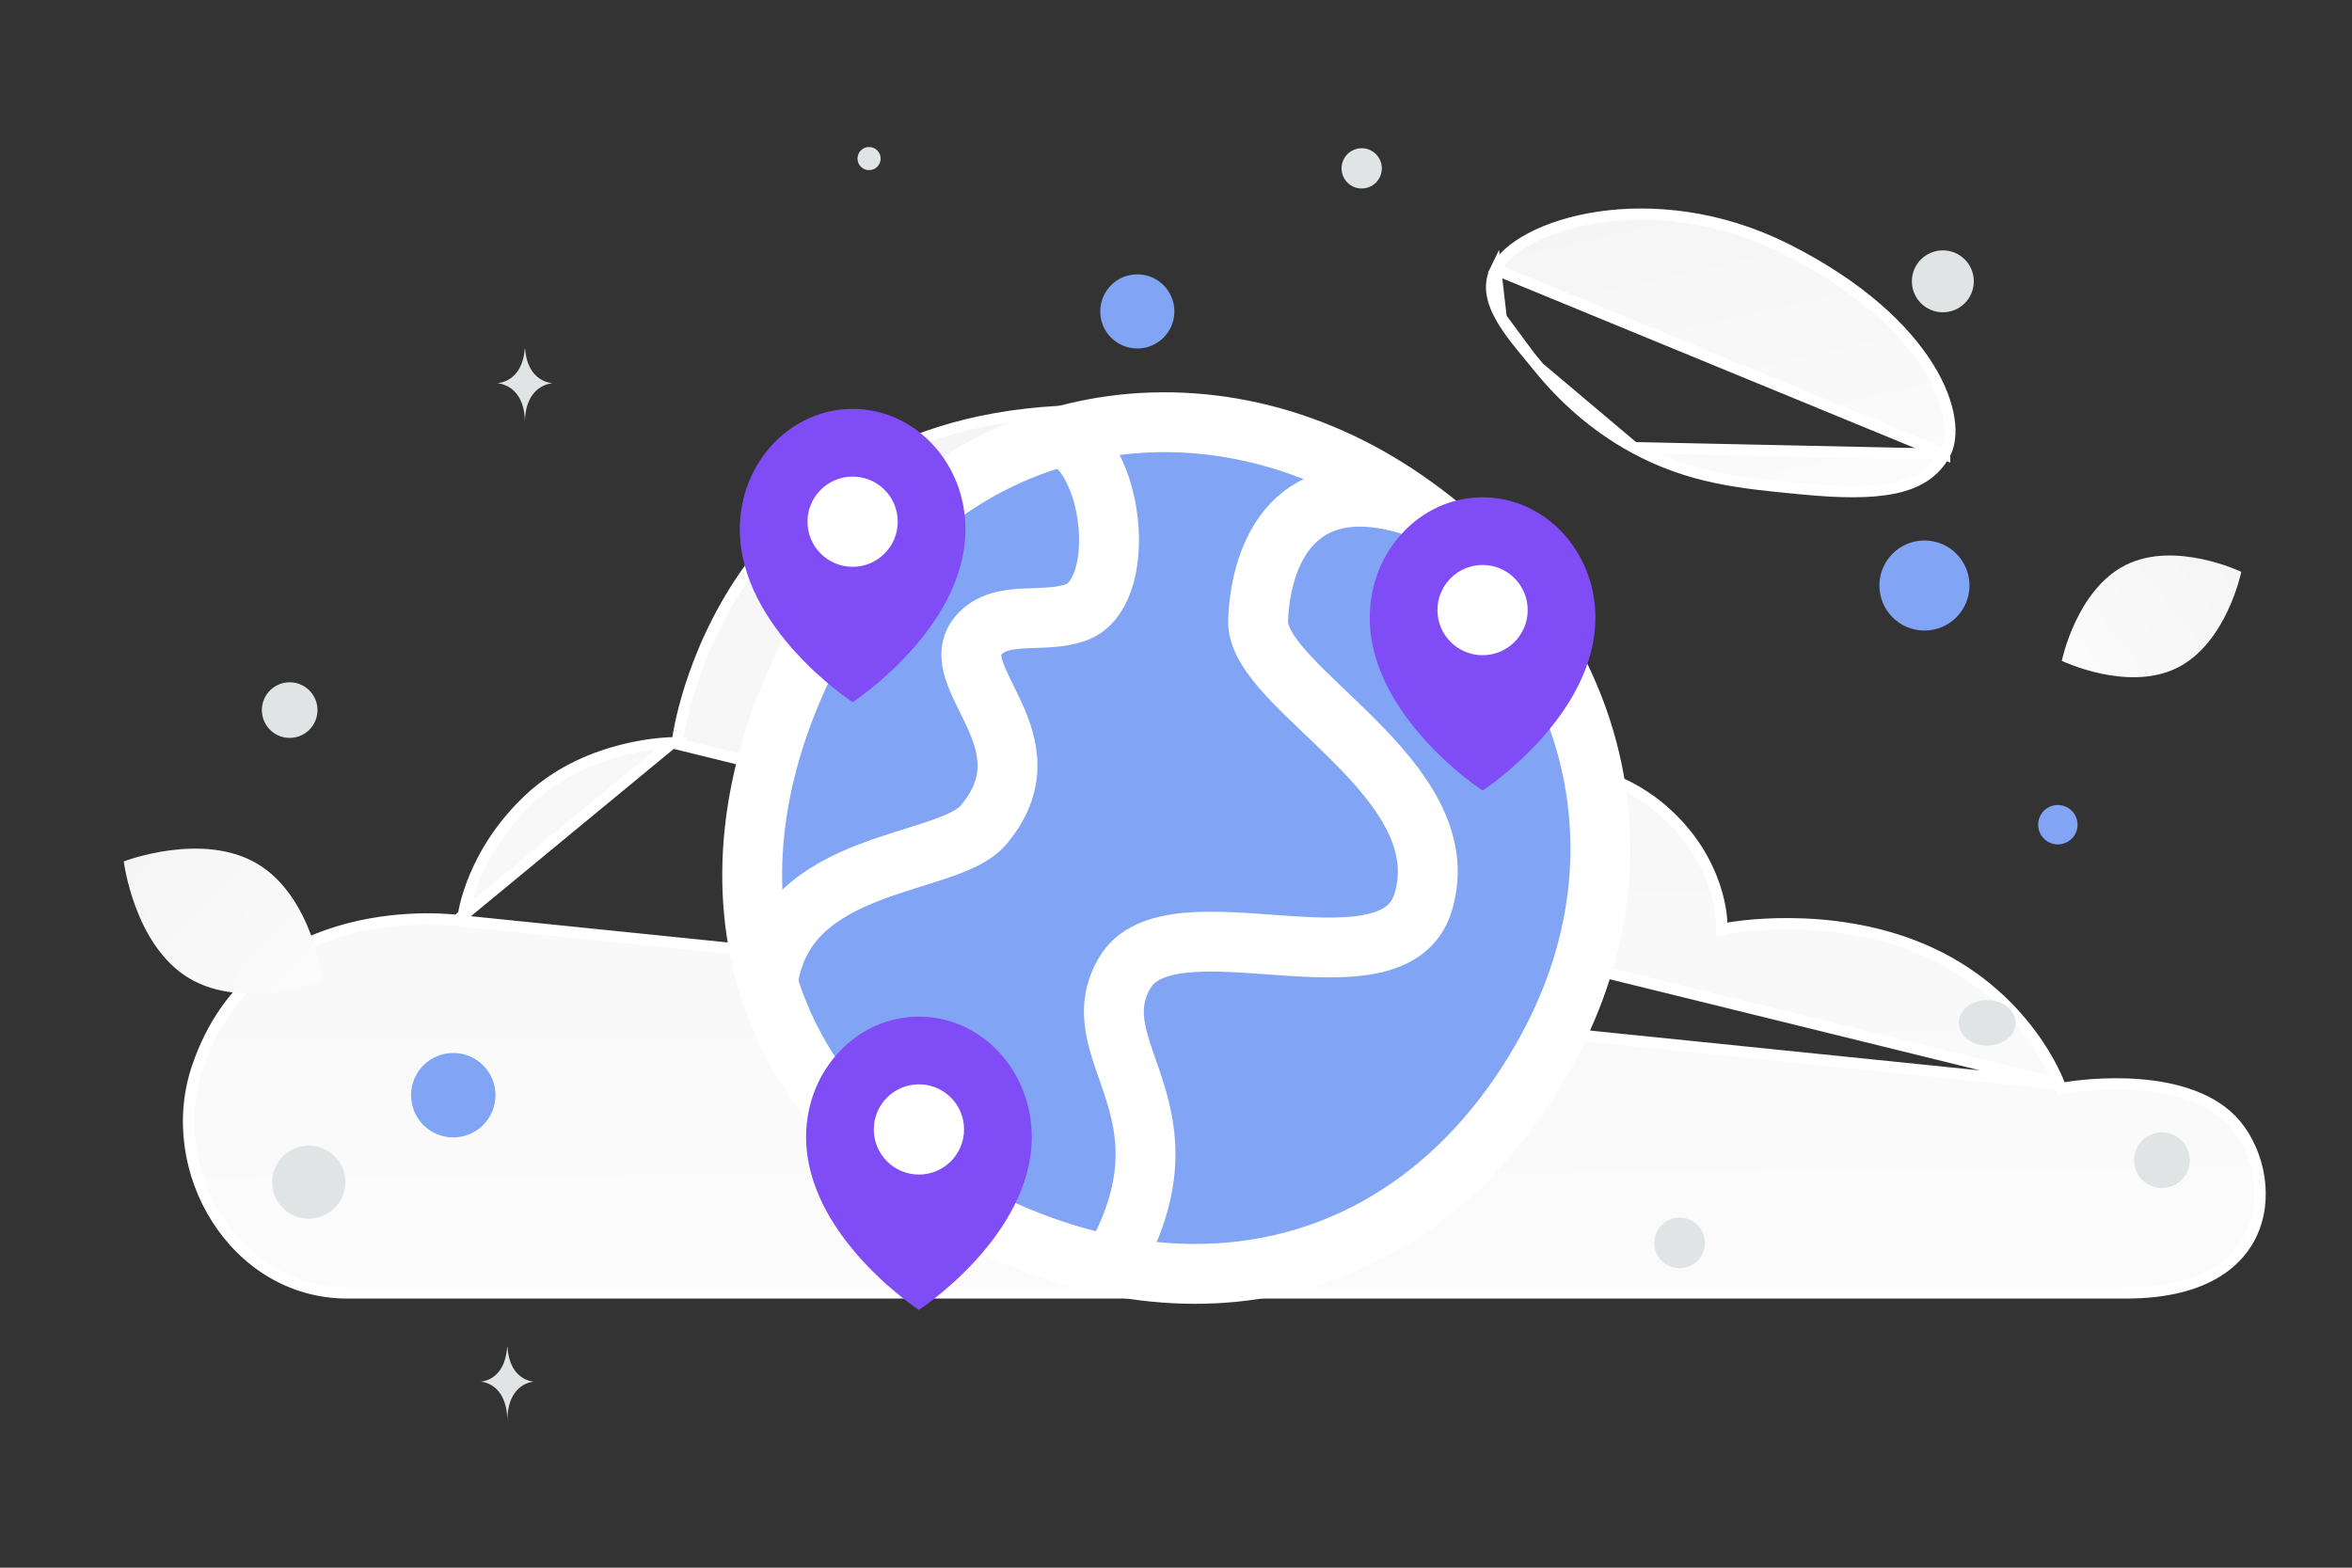 <svg xmlns="http://www.w3.org/2000/svg" width="225" height="150" viewBox="0 0 225 150" fill="none"><rect x="0" y="0" width="225" height="150" fill="#333333" stroke="none"/><g clip-path="url(#clip0_963_621)"><path d="M196.995 103.731L196.995 103.731L196.994 103.728L196.988 103.712C196.983 103.697 196.974 103.675 196.963 103.644C196.939 103.582 196.902 103.49 196.851 103.369C196.749 103.127 196.591 102.773 196.369 102.332C195.924 101.452 195.223 100.229 194.204 98.871C192.167 96.157 188.863 92.911 183.792 90.784C179.298 88.899 174.685 88.401 171.183 88.378C169.435 88.367 167.97 88.474 166.943 88.583C166.43 88.638 166.028 88.694 165.755 88.735C165.618 88.756 165.514 88.773 165.445 88.785C165.41 88.791 165.384 88.795 165.367 88.798L165.349 88.802L165.345 88.802L165.344 88.802L165.344 88.802L164.708 88.924V88.277V88.277V88.277V88.276V88.276L164.708 88.267C164.708 88.262 164.708 88.256 164.708 88.249C164.708 88.242 164.708 88.233 164.707 88.223C164.706 88.183 164.703 88.12 164.698 88.038C164.687 87.873 164.666 87.627 164.622 87.315C164.534 86.69 164.358 85.799 164.004 84.754C163.296 82.663 161.877 79.952 159.029 77.49C156.191 75.037 152.869 73.92 150.238 73.421C148.924 73.171 147.79 73.077 146.987 73.044C146.585 73.028 146.267 73.028 146.051 73.031C145.942 73.033 145.86 73.036 145.805 73.038C145.778 73.039 145.758 73.04 145.745 73.041L145.731 73.041L145.728 73.042L145.728 73.042L145.242 73.072L145.166 72.591L145.166 72.591L145.165 72.591L145.165 72.587L145.162 72.571C145.16 72.556 145.156 72.534 145.15 72.503C145.145 72.473 145.138 72.434 145.13 72.389C145.121 72.343 145.111 72.29 145.1 72.23C145.053 71.989 144.979 71.634 144.872 71.179C144.658 70.27 144.312 68.968 143.786 67.403C142.732 64.273 140.957 60.101 138.076 55.933C132.325 47.615 122.155 39.286 104.397 39.286C86.627 39.286 76.766 47.133 71.328 54.949C68.602 58.867 66.981 62.788 66.042 65.731C65.573 67.202 65.275 68.426 65.094 69.28C65.004 69.707 64.943 70.041 64.905 70.267C64.886 70.38 64.873 70.466 64.864 70.523C64.86 70.551 64.857 70.572 64.855 70.586L64.853 70.601L64.853 70.604L64.853 70.604L64.853 70.605L64.792 71.071H64.322L196.995 103.731ZM196.995 103.731L196.995 103.731L196.995 103.731L197.147 104.161L197.596 104.08L197.597 104.079L197.602 104.079L197.622 104.075C197.641 104.072 197.669 104.067 197.707 104.061C197.783 104.048 197.895 104.031 198.041 104.009C198.334 103.967 198.759 103.912 199.288 103.859C200.345 103.755 201.808 103.665 203.434 103.719C206.713 103.83 210.531 104.529 213.06 106.769C215.517 108.944 216.937 113.2 215.837 116.888C215.292 118.714 214.128 120.408 212.146 121.652C210.157 122.9 207.314 123.714 203.392 123.714H33.219C22.458 123.714 15.526 111.989 18.887 102.104C21.712 93.794 27.886 90.291 33.397 88.855C36.158 88.136 38.745 87.939 40.643 87.922C41.592 87.914 42.366 87.951 42.901 87.99C43.169 88.009 43.377 88.029 43.516 88.043C43.586 88.051 43.639 88.057 43.673 88.061L43.712 88.066L43.72 88.067L43.722 88.067M196.995 103.731L43.722 88.067M43.722 88.067L43.722 88.067L44.262 88.141L44.326 87.6L44.326 87.6L44.326 87.6L44.326 87.6L44.326 87.599L44.327 87.589C44.329 87.58 44.331 87.564 44.334 87.544C44.34 87.502 44.35 87.438 44.365 87.354C44.394 87.186 44.444 86.935 44.521 86.615C44.676 85.977 44.942 85.064 45.389 83.984C46.281 81.824 47.89 78.998 50.755 76.35L50.392 75.957L50.755 76.35C53.6 73.721 56.988 72.397 59.684 71.733C61.03 71.401 62.196 71.235 63.023 71.153C63.436 71.112 63.765 71.091 63.988 71.081C64.099 71.076 64.185 71.073 64.241 71.072C64.269 71.071 64.29 71.071 64.304 71.071L64.318 71.071L64.321 71.071H64.321H64.322L43.722 88.067Z" fill="url(#paint0_linear_963_621)" stroke="white" stroke-width="1.071"></path><path d="M78.016 61.385C66.397 83.215 71.592 104.912 92.693 116.111C113.795 127.31 135.495 122.124 147.426 101.458C159.358 80.793 151.522 58.554 132.749 46.732C113.977 34.91 89.636 39.554 78.016 61.385Z" fill="#81A5F4" stroke="white" stroke-width="5.727" stroke-linecap="round" stroke-linejoin="round"></path><path d="M135.09 48.377C123.882 44.882 120.59 52.901 120.354 59.378C120.118 65.854 139.791 74.458 136.133 86.367C133.231 95.811 111.948 85.544 107.571 93.125C103.194 100.707 114.943 106.18 106.353 121.059" stroke="white" stroke-width="5.727" stroke-linejoin="round"></path><path d="M101.876 41.766C106.835 44.629 107.686 56.775 103.008 58.563C99.89 59.755 95.796 58.272 93.63 60.762C90.163 64.745 100.882 70.933 94.058 78.964C90.646 82.979 75.166 82.069 73.486 93.817" stroke="white" stroke-width="5.727"></path><path fill-rule="evenodd" clip-rule="evenodd" d="M92.357 50.635C92.357 44.278 87.525 39.124 81.564 39.124C75.603 39.124 70.772 44.278 70.772 50.635C70.772 60.146 81.564 67.186 81.564 67.186C81.564 67.186 92.357 60.146 92.357 50.635Z" fill="#7F4CF5"></path><path d="M81.564 45.6C79.18 45.6 77.247 47.533 77.247 49.917C77.247 52.301 79.18 54.234 81.564 54.234C83.949 54.234 85.881 52.301 85.881 49.917C85.881 47.533 83.949 45.6 81.564 45.6Z" fill="white"></path><path fill-rule="evenodd" clip-rule="evenodd" d="M152.621 59.093C152.621 52.736 147.789 47.583 141.828 47.583C135.867 47.583 131.035 52.736 131.035 59.093C131.035 68.605 141.828 75.644 141.828 75.644C141.828 75.644 152.621 68.605 152.621 59.093Z" fill="#7F4CF5"></path><path d="M141.828 54.058C139.444 54.058 137.511 55.991 137.511 58.375C137.511 60.76 139.444 62.692 141.828 62.692C144.212 62.692 146.145 60.76 146.145 58.375C146.145 55.991 144.212 54.058 141.828 54.058Z" fill="white"></path><path fill-rule="evenodd" clip-rule="evenodd" d="M98.7 108.784C98.7 102.427 93.868 97.274 87.907 97.274C81.947 97.274 77.114 102.427 77.114 108.784C77.114 118.296 87.907 125.335 87.907 125.335C87.907 125.335 98.7 118.296 98.7 108.784Z" fill="#7F4CF5"></path><path d="M87.908 103.75C85.524 103.75 83.591 105.683 83.591 108.067C83.591 110.452 85.524 112.384 87.908 112.384C90.292 112.384 92.225 110.452 92.225 108.067C92.225 105.683 90.292 103.75 87.908 103.75Z" fill="white"></path><path d="M186.035 43.466L186.035 43.465C186.928 41.873 186.752 38.795 184.468 35.123C182.206 31.487 177.931 27.378 170.899 23.838C164.54 20.638 158.093 20.02 152.962 20.776C150.397 21.155 148.172 21.876 146.461 22.779C144.737 23.688 143.585 24.753 143.079 25.79L186.035 43.466ZM186.035 43.466C185.068 45.191 183.529 46.192 181.289 46.68C179.023 47.173 176.077 47.132 172.372 46.774C172.223 46.759 172.074 46.745 171.926 46.731C166.508 46.208 161.641 45.738 156.309 42.831L156.309 42.831M186.035 43.466L156.309 42.831M156.309 42.831C152.471 40.74 149.428 37.908 147.205 35.152L147.205 35.152M156.309 42.831L147.205 35.152M147.205 35.152C146.93 34.812 146.647 34.47 146.363 34.128M147.205 35.152L146.363 34.128M146.363 34.128C145.353 32.91 144.332 31.678 143.612 30.41M146.363 34.128L143.612 30.41M143.612 30.41C142.7 28.803 142.354 27.279 143.079 25.791L143.612 30.41Z" fill="url(#paint1_linear_963_621)" stroke="white" stroke-width="1.071"></path><path d="M208.271 63.903C203.53 66.254 197.238 63.231 197.238 63.231C197.238 63.231 198.637 56.396 203.38 54.047C208.12 51.696 214.41 54.716 214.41 54.716C214.41 54.716 213.011 61.551 208.271 63.903Z" fill="url(#paint2_linear_963_621)"></path><path d="M18.087 93.598C23.346 96.75 30.891 93.836 30.891 93.836C30.891 93.836 29.905 85.813 24.642 82.664C19.383 79.512 11.841 82.422 11.841 82.422C11.841 82.422 12.827 90.446 18.087 93.598Z" fill="url(#paint3_linear_963_621)"></path><path d="M184.099 51.714C181.719 51.714 179.79 53.643 179.79 56.023C179.79 58.403 181.719 60.333 184.099 60.333C186.479 60.333 188.408 58.403 188.408 56.023C188.408 53.643 186.479 51.714 184.099 51.714Z" fill="#81A5F4"></path><path d="M108.798 26.25C106.839 26.25 105.251 27.838 105.251 29.797C105.251 31.756 106.839 33.345 108.798 33.345C110.757 33.345 112.346 31.756 112.346 29.797C112.346 27.838 110.757 26.25 108.798 26.25Z" fill="#81A5F4"></path><path d="M43.362 108.83C41.131 108.83 39.322 107.022 39.322 104.79C39.322 102.559 41.131 100.75 43.362 100.75C45.594 100.75 47.402 102.559 47.402 104.79C47.402 107.022 45.594 108.83 43.362 108.83Z" fill="#81A5F4"></path><path d="M196.861 80.794C195.82 80.794 194.976 79.95 194.976 78.909C194.976 77.868 195.82 77.023 196.861 77.023C197.902 77.023 198.746 77.868 198.746 78.909C198.746 79.95 197.902 80.794 196.861 80.794Z" fill="#81A5F4"></path><path d="M160.675 121.348C159.336 121.348 158.251 120.263 158.251 118.924C158.251 117.585 159.336 116.5 160.675 116.5C162.013 116.5 163.099 117.585 163.099 118.924C163.099 120.263 162.013 121.348 160.675 121.348Z" fill="#E1E4E5"></path><path d="M29.537 116.612C27.603 116.612 26.036 115.044 26.036 113.111C26.036 111.177 27.603 109.609 29.537 109.609C31.471 109.609 33.038 111.177 33.038 113.111C33.038 115.044 31.471 116.612 29.537 116.612Z" fill="#E1E4E5"></path><path d="M206.815 113.673C205.343 113.673 204.15 112.48 204.15 111.009C204.15 109.537 205.343 108.344 206.815 108.344C208.286 108.344 209.479 109.537 209.479 111.009C209.479 112.48 208.286 113.673 206.815 113.673Z" fill="#E1E4E5"></path><path d="M185.859 29.88C184.222 29.88 182.896 28.554 182.896 26.917C182.896 25.281 184.222 23.955 185.859 23.955C187.495 23.955 188.821 25.281 188.821 26.917C188.821 28.554 187.495 29.88 185.859 29.88Z" fill="#E1E4E5"></path><path d="M30.281 67.255C30.662 68.674 29.819 70.133 28.4 70.513C26.981 70.893 25.522 70.051 25.142 68.632C24.761 67.213 25.604 65.754 27.023 65.373C28.442 64.993 29.901 65.835 30.281 67.255Z" fill="#E1E4E5"></path><path d="M83.139 16.281C82.527 16.281 82.032 15.785 82.032 15.174C82.032 14.562 82.527 14.066 83.139 14.066C83.75 14.066 84.246 14.562 84.246 15.174C84.246 15.785 83.75 16.281 83.139 16.281Z" fill="#E1E4E5"></path><path d="M190.105 100.045C188.601 100.045 187.382 99.07 187.382 97.867C187.382 96.664 188.601 95.689 190.105 95.689C191.608 95.689 192.827 96.664 192.827 97.867C192.827 99.07 191.608 100.045 190.105 100.045Z" fill="#E1E4E5"></path><path d="M132.125 15.611C132.4 16.638 131.79 17.694 130.763 17.969C129.735 18.245 128.679 17.635 128.404 16.607C128.128 15.58 128.738 14.524 129.766 14.249C130.793 13.973 131.849 14.583 132.125 15.611Z" fill="#E1E4E5"></path><path d="M50.197 33.365H50.236C50.466 36.619 52.886 36.669 52.886 36.669C52.886 36.669 50.217 36.721 50.217 40.481C50.217 36.721 47.548 36.669 47.548 36.669C47.548 36.669 49.968 36.619 50.197 33.365ZM48.51 128.908H48.547C48.767 132.152 51.091 132.202 51.091 132.202C51.091 132.202 48.529 132.254 48.529 136.003C48.529 132.254 45.967 132.202 45.967 132.202C45.967 132.202 48.289 132.152 48.51 128.908Z" fill="#E1E4E5"></path></g><defs><linearGradient id="paint0_linear_963_621" x1="121.374" y1="172.186" x2="120.242" y2="-54.285" gradientUnits="userSpaceOnUse"><stop stop-color="white"></stop><stop offset="1" stop-color="#EEEEEE"></stop></linearGradient><linearGradient id="paint1_linear_963_621" x1="172.24" y1="68.214" x2="153.371" y2="-16.578" gradientUnits="userSpaceOnUse"><stop stop-color="white"></stop><stop offset="1" stop-color="#EEEEEE"></stop></linearGradient><linearGradient id="paint2_linear_963_621" x1="190.067" y1="71.238" x2="229.167" y2="40.31" gradientUnits="userSpaceOnUse"><stop stop-color="white"></stop><stop offset="1" stop-color="#EEEEEE"></stop></linearGradient><linearGradient id="paint3_linear_963_621" x1="38.438" y1="103.744" x2="-3.879" y2="64.425" gradientUnits="userSpaceOnUse"><stop stop-color="white"></stop><stop offset="1" stop-color="#EEEEEE"></stop></linearGradient><clipPath id="clip0_963_621"><rect width="225" height="150" fill="white"></rect></clipPath></defs></svg>